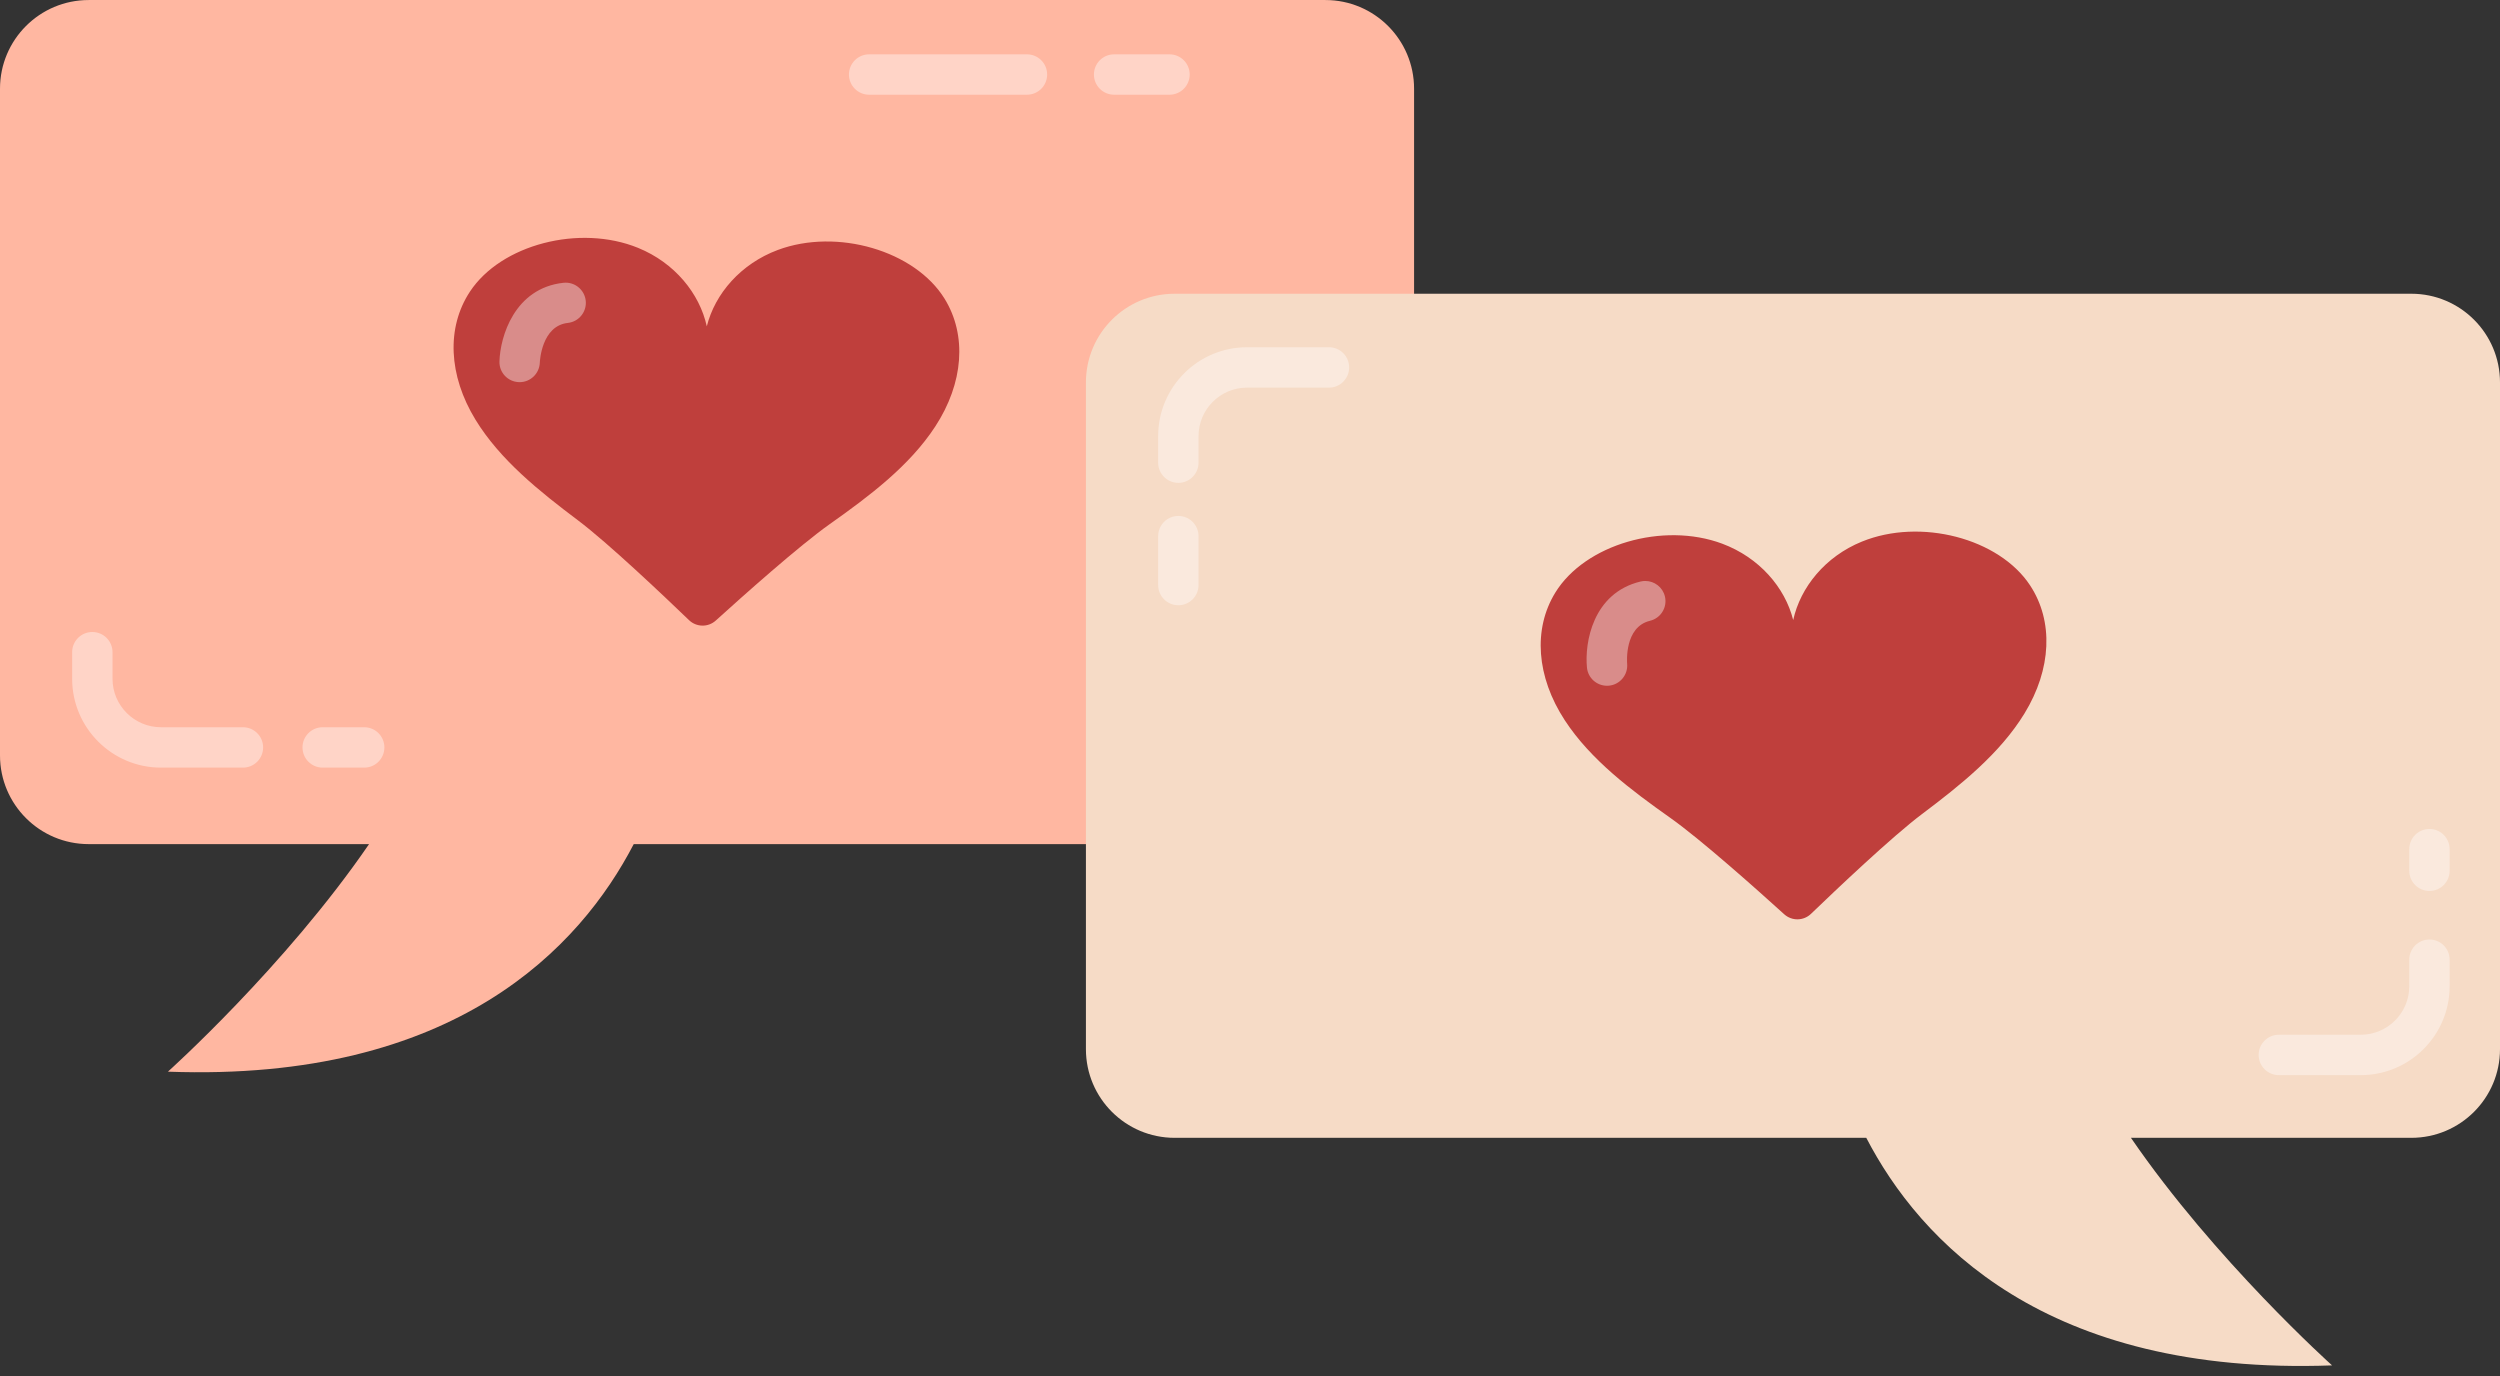 <?xml version="1.0" encoding="UTF-8"?><svg xmlns="http://www.w3.org/2000/svg" xmlns:xlink="http://www.w3.org/1999/xlink" height="275.2" preserveAspectRatio="xMidYMid meet" version="1.0" viewBox="0.0 113.4 500.0 275.2" width="500.0" zoomAndPan="magnify"><rect x="0.0" y="113.4" width="500.0" height="275.2" fill="#333333" stroke="none"/><g><g id="change1_1"><path d="M 265.078 113.406 L 17.738 113.406 C 7.941 113.406 0 121.348 0 131.145 L 0 264.484 C 0 274.281 7.941 282.223 17.738 282.223 L 73.812 282.223 C 56.996 306.746 33.582 327.734 33.582 327.734 C 91.031 329.844 116.059 302.801 126.746 282.223 L 265.078 282.223 C 274.875 282.223 282.816 274.281 282.816 264.484 L 282.816 131.145 C 282.816 121.348 274.875 113.406 265.078 113.406" fill="#ffb7a1"/></g><g id="change2_1"><path d="M 188.922 173.152 C 182.996 163.535 167.41 158.973 155.566 163.391 C 148.164 166.152 143 172.129 141.359 178.668 C 139.914 172.086 134.93 165.953 127.613 162.973 C 115.906 158.203 100.191 162.301 93.98 171.738 C 89.262 178.906 89.68 188.477 95.098 197.34 C 100.012 205.383 107.922 211.695 115.598 217.469 C 121.605 221.988 132.73 232.543 137.801 237.426 C 139.293 238.859 141.629 238.895 143.16 237.504 C 148.375 232.777 159.812 222.559 165.953 218.219 C 173.797 212.676 181.891 206.605 187.043 198.711 C 192.723 190.016 193.426 180.461 188.922 173.152" fill="#bf3f3c"/></g><g id="change3_1"><path d="M 482.262 172.148 L 234.922 172.148 C 225.125 172.148 217.184 180.09 217.184 189.887 L 217.184 323.227 C 217.184 333.023 225.125 340.965 234.922 340.965 L 373.254 340.965 C 383.941 361.543 408.965 388.586 466.414 386.477 C 466.414 386.477 443.004 365.488 426.188 340.965 L 482.262 340.965 C 492.059 340.965 500 333.023 500 323.227 L 500 189.887 C 500 180.09 492.059 172.148 482.262 172.148" fill="#f6dbc6"/></g><g id="change2_2"><path d="M 406.02 230.48 C 399.809 221.043 384.09 216.949 372.383 221.719 C 365.066 224.695 360.086 230.828 358.641 237.41 C 357 230.871 351.836 224.895 344.434 222.133 C 332.59 217.719 317.004 222.281 311.074 231.898 C 306.574 239.203 307.277 248.758 312.957 257.453 C 318.109 265.348 326.203 271.422 334.047 276.965 C 340.188 281.301 351.625 291.523 356.84 296.25 C 358.371 297.637 360.711 297.602 362.199 296.168 C 367.27 291.289 378.395 280.73 384.402 276.211 C 392.082 270.438 399.988 264.125 404.902 256.082 C 410.32 247.223 410.738 237.648 406.02 230.48" fill="#bf3f3c"/></g><g id="change4_1"><path d="M 48.59 266.926 L 32.199 266.926 C 22.398 266.926 14.43 258.953 14.43 249.156 L 14.43 243.84 C 14.43 241.609 16.234 239.801 18.465 239.801 C 20.695 239.801 22.504 241.609 22.504 243.84 L 22.504 249.156 C 22.504 254.5 26.855 258.848 32.199 258.848 L 48.59 258.848 C 50.82 258.848 52.625 260.656 52.625 262.887 C 52.625 265.117 50.82 266.926 48.59 266.926" fill="#ffd4c7"/></g><g id="change5_1"><path d="M 235.672 209.973 C 233.438 209.973 231.633 208.164 231.633 205.938 L 231.633 200.617 C 231.633 190.82 239.602 182.848 249.402 182.848 L 265.793 182.848 C 268.023 182.848 269.832 184.656 269.832 186.887 C 269.832 189.117 268.023 190.926 265.793 190.926 L 249.402 190.926 C 244.059 190.926 239.707 195.273 239.707 200.617 L 239.707 205.938 C 239.707 208.164 237.898 209.973 235.672 209.973" fill="#fae9dd"/></g><g id="change5_2"><path d="M 472.156 328.426 L 455.766 328.426 C 453.535 328.426 451.73 326.617 451.73 324.387 C 451.73 322.156 453.535 320.348 455.766 320.348 L 472.156 320.348 C 477.504 320.348 481.852 315.996 481.852 310.652 L 481.852 305.34 C 481.852 303.109 483.66 301.301 485.891 301.301 C 488.121 301.301 489.926 303.109 489.926 305.34 L 489.926 310.652 C 489.926 320.449 481.957 328.426 472.156 328.426" fill="#fae9dd"/></g><g id="change4_2"><path d="M 72.844 266.926 L 64.535 266.926 C 62.305 266.926 60.5 265.117 60.5 262.887 C 60.5 260.656 62.305 258.848 64.535 258.848 L 72.844 258.848 C 75.074 258.848 76.879 260.656 76.879 262.887 C 76.879 265.117 75.074 266.926 72.844 266.926" fill="#ffd4c7"/></g><g id="change5_3"><path d="M 235.672 234.449 C 233.438 234.449 231.633 232.641 231.633 230.41 L 231.633 220.629 C 231.633 218.398 233.438 216.59 235.672 216.59 C 237.898 216.59 239.707 218.398 239.707 220.629 L 239.707 230.41 C 239.707 232.641 237.898 234.449 235.672 234.449" fill="#fae9dd"/></g><g id="change5_4"><path d="M 485.891 291.594 C 483.66 291.594 481.852 289.785 481.852 287.555 L 481.852 283.234 C 481.852 281.004 483.66 279.195 485.891 279.195 C 488.121 279.195 489.926 281.004 489.926 283.234 L 489.926 287.555 C 489.926 289.785 488.121 291.594 485.891 291.594" fill="#fae9dd"/></g><g id="change6_1"><path d="M 321.402 250.551 C 319.348 250.551 317.594 249 317.391 246.914 C 316.906 241.965 318.527 231.996 328.117 229.703 C 328.434 229.629 328.75 229.594 329.062 229.594 C 330.887 229.594 332.539 230.84 332.984 232.691 C 333.504 234.859 332.164 237.039 329.996 237.559 C 324.859 238.789 325.406 245.855 325.43 246.156 C 325.621 248.367 323.988 250.332 321.777 250.535 C 321.652 250.547 321.523 250.551 321.402 250.551" fill="#d98c8a"/></g><g id="change6_2"><path d="M 103.926 189.832 L 103.785 189.828 C 101.566 189.754 99.824 187.91 99.891 185.691 C 100.031 180.719 102.891 171.031 112.688 169.957 C 112.84 169.941 112.988 169.934 113.137 169.934 C 115.168 169.934 116.914 171.465 117.145 173.531 C 117.387 175.75 115.785 177.742 113.57 177.984 C 108.316 178.562 107.973 185.641 107.961 185.941 C 107.875 188.117 106.086 189.832 103.926 189.832" fill="#d98c8a"/></g><g id="change4_3"><path d="M 205.391 132.344 L 173.828 132.344 C 171.598 132.344 169.789 130.535 169.789 128.305 C 169.789 126.074 171.598 124.266 173.828 124.266 L 205.391 124.266 C 207.621 124.266 209.43 126.074 209.43 128.305 C 209.43 130.535 207.621 132.344 205.391 132.344" fill="#ffd4c7"/></g><g id="change4_4"><path d="M 233.898 132.344 L 222.824 132.344 C 220.594 132.344 218.785 130.535 218.785 128.305 C 218.785 126.074 220.594 124.266 222.824 124.266 L 233.898 124.266 C 236.129 124.266 237.938 126.074 237.938 128.305 C 237.938 130.535 236.129 132.344 233.898 132.344" fill="#ffd4c7"/></g></g></svg>